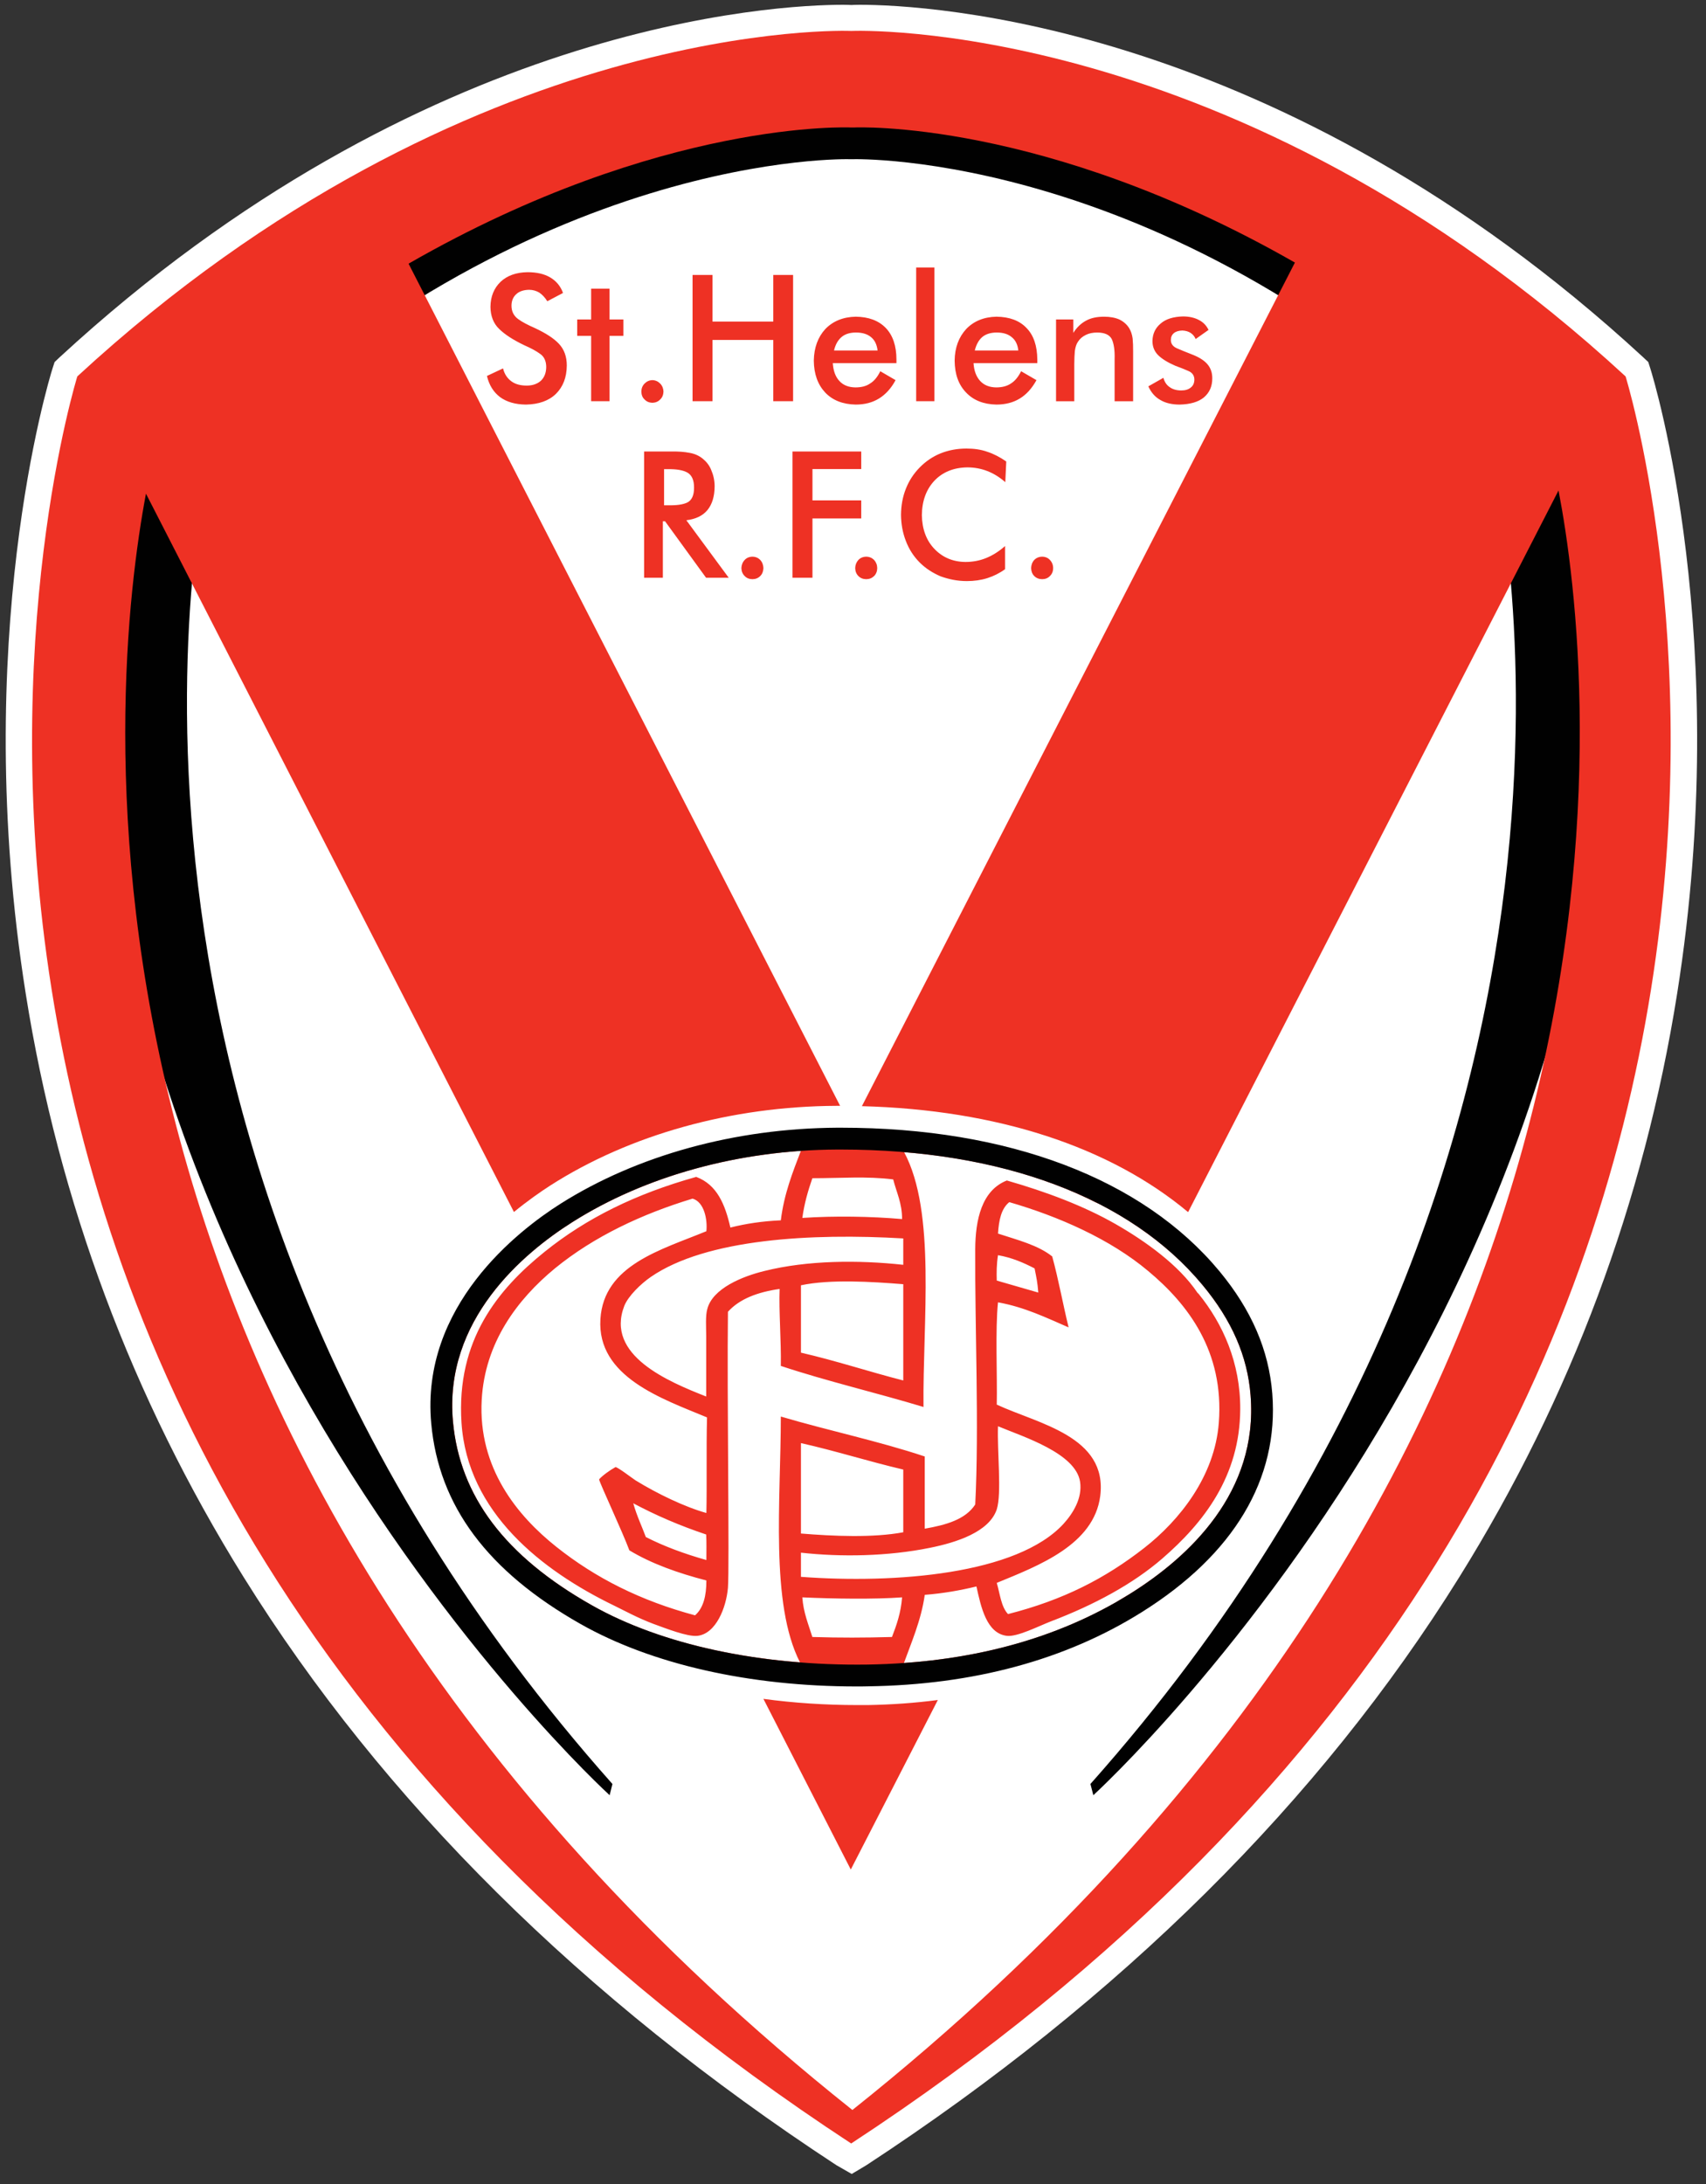 <svg xmlns:dc="http://purl.org/dc/elements/1.1/" xmlns:cc="http://creativecommons.org/ns#" xmlns:rdf="http://www.w3.org/1999/02/22-rdf-syntax-ns#" xmlns:svg="http://www.w3.org/2000/svg" xmlns="http://www.w3.org/2000/svg" xmlns:sodipodi="http://sodipodi.sourceforge.net/DTD/sodipodi-0.dtd" xmlns:inkscape="http://www.inkscape.org/namespaces/inkscape" width="236" height="302" viewBox="0 0 236 302" id="svg21812" inkscape:version="0.91 r13725" sodipodi:docname="st helens rfc.svg"><rect x="0" y="0" width="236" height="302" fill="#333333" stroke="none"/><defs id="defs21814"><clipPath id="clipPath21658"><path inkscape:connector-curvature="0" id="path21660" d="m 249.691,223.937 95.895,0 0,122.925 -95.895,0 0,-122.925 z"></path></clipPath><clipPath id="clipPath21678"><path inkscape:connector-curvature="0" id="path21680" d="m 249.165,223.937 96.945,0 0,122.925 -96.945,0 0,-122.925 z"></path></clipPath></defs><g inkscape:label="Layer 1" inkscape:groupmode="layer" id="layer1" transform="translate(0,-750.362)"><g transform="matrix(1.952,0,0,1.952,-907.43,-866.526)" id="g21765"><g transform="matrix(1.25,0,0,-1.25,153.165,1262.24)" id="g21654"><g clip-path="url(#clipPath21658)" id="g21656"><g transform="translate(297.654,223.937)" id="g21662"><path inkscape:connector-curvature="0" id="path21664" style="fill:#ffffff;fill-opacity:1;fill-rule:nonzero;stroke:none" d="m 0,0 -0.871,0.499 c -14.407,9.435 -25.712,20.65 -33.606,33.325 -6.33,10.167 -10.485,21.292 -12.352,33.059 -3.183,20.037 1.318,34.805 1.516,35.426 l 0.121,0.371 0.286,0.271 c 20.622,19.005 40.625,19.974 44.425,19.974 0.247,0 0.398,-0.01 0.456,-0.013 l 0.015,0 c 0.058,0.003 0.217,0.013 0.46,0.013 3.798,0 23.805,-0.969 44.421,-19.974 l 0.289,-0.271 0.118,-0.371 c 0.199,-0.621 4.7,-15.389 1.518,-35.426 C 44.929,55.116 40.78,43.991 34.447,33.824 26.554,21.149 15.249,9.934 0.835,0.499 L 0,0 Z"></path></g><g transform="translate(297.878,343.735)" id="g21666"><path inkscape:connector-curvature="0" id="path21668" style="fill:#010101;fill-opacity:1;fill-rule:nonzero;stroke:none" d="M 0,0 C 31.352,-4.178 41.457,-20.349 41.457,-20.349 49.326,-65.691 13.474,-98.334 13.474,-98.334 l -0.165,0.636 c 32.166,36.183 22.876,74.782 22.876,74.782 -18.131,17.854 -36.35,17.292 -36.35,17.292 l -0.15,0 c 0,0 -18.217,0.562 -36.354,-17.292 0,0 -9.283,-38.599 22.878,-74.782 l -0.158,-0.636 c 0,0 -35.861,32.643 -27.979,77.985 0,0 10.098,16.171 41.447,20.349 L 0,0 Z"></path></g><g transform="translate(283.924,330.776)" id="g21670"><path inkscape:connector-curvature="0" id="path21672" style="fill:#ee3124;fill-opacity:1;fill-rule:nonzero;stroke:none" d="m 0,0 -1.044,0 0,-1.747 -0.79,0 0,-0.927 0.79,0 0,-3.706 1.044,0 0,3.706 0.785,0 0,0.927 L 0,-1.747 0,0 Z m 2.429,-6.469 c 0.178,0.007 0.323,0.064 0.441,0.188 0.121,0.112 0.18,0.265 0.187,0.45 C 3.05,-5.656 2.991,-5.503 2.87,-5.379 2.752,-5.26 2.607,-5.189 2.429,-5.185 2.249,-5.189 2.103,-5.26 1.986,-5.379 1.862,-5.503 1.807,-5.656 1.803,-5.831 1.807,-6.016 1.862,-6.169 1.986,-6.281 2.103,-6.405 2.249,-6.462 2.429,-6.469 m 10.297,2.963 2.47,0 c -0.041,0.341 -0.165,0.593 -0.369,0.757 -0.211,0.176 -0.494,0.262 -0.855,0.262 -0.335,0 -0.604,-0.079 -0.811,-0.249 -0.208,-0.172 -0.355,-0.427 -0.435,-0.77 m -0.501,-2.38 c -0.417,0.445 -0.638,1.042 -0.645,1.812 0.014,0.73 0.231,1.325 0.655,1.787 0.431,0.445 1.008,0.683 1.722,0.697 0.728,-0.009 1.294,-0.217 1.702,-0.637 0.399,-0.414 0.606,-1.013 0.606,-1.792 l 0,-0.201 -3.609,0 c 0.029,-0.436 0.15,-0.774 0.374,-1.013 0.219,-0.242 0.524,-0.358 0.907,-0.364 0.328,0 0.612,0.067 0.825,0.216 0.235,0.14 0.428,0.373 0.587,0.701 l 0.867,-0.505 C 15.966,-5.65 15.648,-6 15.272,-6.229 c -0.37,-0.227 -0.81,-0.341 -1.315,-0.341 -0.731,0.013 -1.312,0.241 -1.732,0.684 m -16.463,3.654 c -0.39,0.172 -0.715,0.337 -0.95,0.512 -0.24,0.176 -0.372,0.426 -0.372,0.753 0,0.271 0.093,0.493 0.266,0.65 0.175,0.166 0.416,0.243 0.727,0.252 0.217,0 0.412,-0.058 0.582,-0.159 0.169,-0.113 0.319,-0.272 0.456,-0.49 l 0.89,0.469 C -2.775,0.135 -3.014,0.425 -3.355,0.63 -3.701,0.837 -4.136,0.932 -4.653,0.932 -5.294,0.922 -5.805,0.74 -6.179,0.387 -6.551,0.026 -6.745,-0.442 -6.752,-1.027 c 0.003,-0.517 0.168,-0.949 0.497,-1.26 0.326,-0.32 0.801,-0.624 1.43,-0.925 0.366,-0.16 0.662,-0.318 0.889,-0.484 0.229,-0.157 0.343,-0.41 0.346,-0.74 -0.003,-0.328 -0.102,-0.583 -0.29,-0.771 -0.197,-0.184 -0.47,-0.287 -0.812,-0.287 -0.361,0 -0.65,0.076 -0.878,0.246 -0.228,0.168 -0.388,0.404 -0.469,0.728 l -0.912,-0.428 c 0.125,-0.524 0.372,-0.917 0.745,-1.2 0.373,-0.273 0.864,-0.416 1.464,-0.422 0.731,0.013 1.301,0.216 1.704,0.609 0.399,0.397 0.609,0.927 0.614,1.606 0,0.502 -0.149,0.914 -0.446,1.229 -0.295,0.315 -0.751,0.606 -1.368,0.894 M 14.269,-12 l -2.765,0 0,1.776 2.765,0 0,0.994 -3.898,0 0,-7.153 1.133,0 0,3.361 2.765,0 0,1.022 z m -6.168,-3.19 c -0.179,-0.002 -0.331,-0.065 -0.44,-0.185 -0.121,-0.128 -0.18,-0.284 -0.187,-0.463 0.007,-0.179 0.066,-0.333 0.187,-0.448 0.109,-0.118 0.261,-0.177 0.44,-0.179 0.179,0.002 0.326,0.061 0.442,0.179 0.118,0.115 0.173,0.269 0.18,0.448 -0.007,0.179 -0.062,0.335 -0.18,0.463 -0.116,0.12 -0.263,0.183 -0.442,0.185 m -4.803,2.913 c 0.496,-0.011 0.869,0.038 1.122,0.163 0.243,0.13 0.37,0.406 0.37,0.821 0.007,0.424 -0.119,0.714 -0.362,0.861 -0.253,0.147 -0.618,0.208 -1.13,0.203 l -0.207,0 0,-2.048 0.207,0 z m 1.056,-0.848 2.402,-3.258 -1.284,0 -2.326,3.201 -0.124,0 0,-3.201 -1.063,0 0,7.153 1.58,0 c 0.374,0.008 0.708,-0.02 0.986,-0.073 0.292,-0.049 0.54,-0.158 0.753,-0.329 0.21,-0.17 0.386,-0.385 0.49,-0.657 0.118,-0.268 0.187,-0.578 0.19,-0.906 -0.003,-0.578 -0.142,-1.029 -0.41,-1.356 -0.27,-0.324 -0.669,-0.511 -1.194,-0.574 m 6.052,6.745 0,7.157 -1.124,0 0,-2.645 -3.445,0 0,2.645 -1.131,0 0,-7.157 1.131,0 0,3.472 3.445,0 0,-3.472 1.124,0 z m 8.013,7.578 -1.035,0 0,-7.578 1.035,0 0,7.578 z m 7.929,-5.467 c 0,0.294 0.015,0.534 0.032,0.743 0.032,0.207 0.081,0.384 0.176,0.516 0.107,0.172 0.255,0.294 0.446,0.388 0.184,0.094 0.402,0.135 0.643,0.135 0.416,0 0.689,-0.12 0.824,-0.364 0.122,-0.254 0.181,-0.633 0.165,-1.149 l 0,-2.38 1.049,0 0,2.816 c 0.003,0.277 -0.007,0.521 -0.027,0.738 -0.03,0.219 -0.09,0.414 -0.201,0.594 -0.134,0.211 -0.318,0.369 -0.553,0.485 -0.234,0.102 -0.524,0.157 -0.858,0.157 -0.399,0 -0.734,-0.065 -1.011,-0.214 -0.283,-0.147 -0.532,-0.375 -0.742,-0.704 l 0,0.761 -0.977,0 0,-4.633 1.034,0 0,2.111 z m -2.447,-11.569 c 0.006,-0.179 0.061,-0.333 0.177,-0.448 0.118,-0.118 0.267,-0.177 0.45,-0.179 0.18,0.002 0.327,0.061 0.438,0.179 0.122,0.115 0.183,0.269 0.183,0.448 0,0.179 -0.061,0.335 -0.183,0.463 -0.111,0.12 -0.258,0.183 -0.438,0.185 -0.183,-0.002 -0.332,-0.065 -0.45,-0.185 -0.116,-0.128 -0.171,-0.284 -0.177,-0.463 m -9.349,0.648 c -0.181,-0.002 -0.329,-0.065 -0.445,-0.185 -0.115,-0.128 -0.177,-0.284 -0.18,-0.463 0.003,-0.179 0.065,-0.333 0.18,-0.448 0.116,-0.118 0.264,-0.177 0.445,-0.179 0.181,0.002 0.325,0.061 0.448,0.179 0.113,0.115 0.174,0.269 0.176,0.448 -0.002,0.179 -0.063,0.335 -0.176,0.463 -0.123,0.12 -0.267,0.183 -0.448,0.185 m 17.864,9.421 c -0.276,0 -0.497,0.065 -0.667,0.193 -0.168,0.114 -0.285,0.289 -0.349,0.523 l -0.854,-0.484 c 0.159,-0.349 0.387,-0.611 0.684,-0.774 0.289,-0.173 0.659,-0.259 1.089,-0.259 0.597,0.013 1.057,0.146 1.371,0.401 0.322,0.271 0.481,0.63 0.481,1.082 0.004,0.327 -0.096,0.6 -0.286,0.818 -0.193,0.217 -0.482,0.394 -0.879,0.546 -0.352,0.137 -0.638,0.254 -0.86,0.351 -0.213,0.103 -0.323,0.252 -0.323,0.464 0,0.159 0.057,0.291 0.171,0.387 0.114,0.097 0.278,0.141 0.478,0.148 0.182,-0.007 0.34,-0.051 0.475,-0.137 0.131,-0.089 0.222,-0.201 0.281,-0.346 l 0.731,0.517 c -0.116,0.241 -0.292,0.432 -0.541,0.56 -0.249,0.134 -0.546,0.202 -0.904,0.204 -0.543,-0.015 -0.974,-0.143 -1.267,-0.401 -0.304,-0.253 -0.459,-0.581 -0.467,-0.992 0,-0.327 0.113,-0.596 0.331,-0.81 0.218,-0.211 0.543,-0.41 0.966,-0.593 0.325,-0.116 0.577,-0.222 0.772,-0.309 0.199,-0.094 0.305,-0.254 0.308,-0.474 -0.003,-0.188 -0.065,-0.34 -0.195,-0.443 -0.131,-0.114 -0.31,-0.172 -0.546,-0.172 m 21.386,-5.668 -21.001,-40.896 c -4.45,3.716 -10.848,5.804 -18.494,6.005 L 38.856,1.477 C 24.583,9.638 13.885,9.133 13.885,9.133 l -0.083,0 -0.047,0 -0.083,0 c 0,0 -10.743,0.505 -25.067,-7.718 l 24.466,-47.724 -0.204,0 c -5.953,-0.027 -11.722,-1.631 -16.23,-4.517 -0.557,-0.358 -1.283,-0.865 -2.058,-1.499 l -20.862,40.707 c -2.002,-10.622 -6.798,-54.295 40.051,-91.595 47.111,37.519 42.013,81.49 40.034,91.776 M 13.699,-105.112 C -48.68,-64.265 -30.175,-4.974 -30.175,-4.974 -7.954,15.512 13.672,14.604 13.672,14.604 l 0.083,0 c 0,0 21.623,0.908 43.849,-19.578 0,0 18.473,-59.291 -43.905,-100.138 m 0.955,24.845 -0.606,0 c -1.823,0 -3.603,0.119 -5.325,0.351 l 4.954,-9.671 4.935,9.607 c -1.283,-0.169 -2.608,-0.263 -3.958,-0.287 m 6.052,76.761 2.468,0 c -0.035,0.341 -0.164,0.593 -0.372,0.757 -0.208,0.176 -0.489,0.262 -0.849,0.262 -0.332,0 -0.606,-0.079 -0.815,-0.249 -0.205,-0.172 -0.345,-0.427 -0.432,-0.77 m -0.493,-2.38 c -0.431,0.445 -0.641,1.042 -0.648,1.812 0.01,0.73 0.232,1.325 0.657,1.787 0.428,0.445 1.001,0.683 1.713,0.697 0.736,-0.009 1.303,-0.217 1.702,-0.637 0.408,-0.414 0.608,-1.013 0.615,-1.792 l 0,-0.201 -3.616,0 c 0.026,-0.436 0.157,-0.774 0.377,-1.013 0.225,-0.242 0.523,-0.358 0.907,-0.364 0.323,0 0.606,0.067 0.827,0.216 0.228,0.14 0.425,0.373 0.586,0.701 l 0.871,-0.505 C 23.948,-5.65 23.635,-6 23.255,-6.229 c -0.37,-0.227 -0.819,-0.341 -1.32,-0.341 -0.727,0.013 -1.304,0.241 -1.722,0.684 m -3.416,-8.408 c -0.179,0.46 -0.268,0.956 -0.273,1.478 0.005,0.528 0.094,1.022 0.273,1.47 0.181,0.463 0.442,0.861 0.791,1.217 0.348,0.351 0.746,0.621 1.19,0.798 0.448,0.179 0.936,0.269 1.457,0.269 0.415,0 0.815,-0.051 1.187,-0.185 0.37,-0.122 0.724,-0.308 1.069,-0.549 l -0.055,-1.17 c -0.644,0.563 -1.359,0.837 -2.153,0.837 -0.774,-0.01 -1.401,-0.267 -1.864,-0.754 -0.461,-0.49 -0.703,-1.137 -0.713,-1.949 0.013,-0.795 0.252,-1.437 0.709,-1.914 0.453,-0.476 1.039,-0.735 1.757,-0.743 0.413,0 0.808,0.072 1.177,0.222 0.38,0.154 0.733,0.379 1.073,0.679 l 0,-1.311 c -0.306,-0.223 -0.641,-0.391 -1,-0.505 -0.358,-0.114 -0.753,-0.169 -1.166,-0.169 -0.542,0 -1.03,0.106 -1.489,0.27 -0.442,0.19 -0.845,0.443 -1.19,0.79 -0.345,0.349 -0.604,0.753 -0.78,1.219"></path></g></g></g><g transform="matrix(1.25,0,0,-1.25,153.165,1262.24)" id="g21674"><g clip-path="url(#clipPath21678)" id="g21676"><g transform="translate(296.791,282.589)" id="g21682"><path inkscape:connector-curvature="0" id="path21684" style="fill:#ee3124;fill-opacity:1;fill-rule:nonzero;stroke:none" d="m 0,0 c 9.452,0.048 16.967,-2.742 21.266,-7.915 1.417,-1.7 2.657,-3.842 2.872,-6.602 0.456,-5.676 -3.408,-9.477 -7.135,-11.811 -3.996,-2.496 -9.028,-4.127 -15.254,-4.217 -5.99,-0.096 -11.761,1.154 -16.026,3.56 -3.953,2.229 -7.692,5.529 -8.19,10.891 -0.514,5.589 3.524,9.633 7.069,11.871 C -11.623,-1.838 -6.306,-0.037 0,0"></path></g><g transform="translate(305.877,267.535)" id="g21686"><path inkscape:connector-curvature="0" id="path21688" style="fill:#ffffff;fill-opacity:1;fill-rule:nonzero;stroke:none" d="M 0,0 C 2.341,-1.089 6.298,-1.792 5.866,-5.183 5.504,-7.944 2.381,-9.123 0,-10.102 c 0.181,-0.616 0.245,-1.353 0.638,-1.768 3.131,0.797 5.502,2.014 7.731,3.754 1.997,1.562 3.992,4.059 4.22,7.091 0.31,4.047 -1.76,6.728 -4.009,8.599 -2.156,1.811 -5.085,3.094 -7.87,3.9 C 0.255,11.111 0.119,10.458 0.07,9.692 1.167,9.333 2.343,9.039 3.143,8.397 3.5,7.099 3.748,5.703 4.073,4.376 2.816,4.918 1.607,5.518 0.07,5.797 -0.091,4.271 0.034,1.636 0,0 M 2.354,6.35 C 2.307,6.935 2.26,7.14 2.144,7.719 1.526,8.037 0.877,8.327 0.07,8.468 -0.014,7.95 -0.014,7.464 0,7.029 0.779,6.805 1.572,6.578 2.354,6.35 m -7.655,-13.584 0,3.554 c -1.969,0.461 -3.808,1.051 -5.801,1.499 l 0,-5.124 c 1.835,-0.151 4.088,-0.249 5.801,0.071 m 12.21,-3.872 c 0.22,0.129 0.432,0.254 0.653,0.389 3.357,2.097 7.264,5.756 6.829,11.236 -0.173,2.219 -1.063,4.26 -2.719,6.253 -1.534,1.852 -3.51,3.385 -5.852,4.595 -0.057,0.027 -0.112,0.057 -0.167,0.073 -3.065,1.551 -6.749,2.528 -10.907,2.868 1.825,-3.385 1.05,-9.6 1.1,-14.442 -2.664,0.806 -5.488,1.461 -8.089,2.327 0.024,1.467 -0.116,3.089 -0.068,4.362 -1.243,-0.177 -2.274,-0.564 -2.93,-1.294 -0.059,-4.7 0.092,-14.416 0,-15.64 -0.097,-1.129 -0.679,-2.604 -1.725,-2.724 -0.565,-0.065 -1.786,0.419 -2.51,0.681 -0.876,0.329 -1.65,0.755 -2.209,1.027 -4.101,1.985 -8.33,5.282 -8.662,10.37 -0.303,4.685 2.071,7.563 4.723,9.693 2.349,1.889 5.145,3.277 8.584,4.236 1.187,-0.439 1.643,-1.578 1.937,-2.87 0.874,0.221 1.824,0.364 2.86,0.409 0.184,1.502 0.669,2.713 1.138,3.941 -0.303,-0.024 -0.613,-0.049 -0.918,-0.082 -0.103,-0.003 -0.2,-0.014 -0.296,-0.03 -0.268,-0.028 -0.539,-0.062 -0.804,-0.098 -0.396,-0.049 -0.797,-0.119 -1.187,-0.18 -3.597,-0.632 -6.95,-1.878 -9.762,-3.659 -2.755,-1.742 -7.289,-5.529 -6.758,-11.297 0.387,-4.228 2.955,-7.626 7.848,-10.396 3.125,-1.778 7.257,-2.896 11.825,-3.247 -1.701,3.326 -1.086,9.206 -1.086,13.929 2.686,-0.795 5.556,-1.393 8.16,-2.263 -0.006,-1.1 0.005,-2.761 0,-4.092 1.205,0.21 2.308,0.519 2.862,1.371 0.226,4.402 -0.024,10.04 0,14.463 0.008,1.674 0.367,3.338 1.792,3.898 2.228,-0.639 4.344,-1.432 6.155,-2.464 1.732,-0.99 3.605,-2.343 4.645,-3.887 0.027,-0.045 0.064,-0.049 0.072,-0.072 1.375,-1.694 2.375,-3.911 2.36,-6.54 -0.018,-3.793 -2.064,-6.426 -4.429,-8.47 -1.651,-1.426 -3.831,-2.609 -6.303,-3.55 -0.728,-0.284 -1.917,-0.892 -2.5,-0.821 -1.148,0.137 -1.468,1.634 -1.723,2.799 -0.911,-0.221 -1.874,-0.394 -2.931,-0.476 -0.195,-1.428 -0.801,-2.805 -1.18,-3.862 4.524,0.312 8.557,1.465 12.007,3.432 0.051,0.033 0.111,0.059 0.165,0.104 m -17.933,0.184 c 0.062,-0.867 0.348,-1.533 0.569,-2.246 1.593,-0.048 2.913,-0.044 4.513,0 0.264,0.68 0.509,1.379 0.574,2.246 -1.562,-0.114 -3.873,-0.083 -5.656,0 m 5.723,20.34 c -5.182,0.305 -11.169,-0.018 -14.31,-2.18 -0.567,-0.389 -1.282,-1.083 -1.505,-1.64 -1.093,-2.808 2.507,-4.297 4.642,-5.139 l 0,3.43 c 0,0.491 -0.049,1.141 0.063,1.53 0.3,1.163 1.981,1.849 3.242,2.155 2.444,0.61 5.328,0.626 7.868,0.349 l 0,1.495 z m -15.307,-15.01 c 0.2,-0.72 0.501,-1.335 0.711,-1.911 1.041,-0.532 2.202,-0.958 3.433,-1.304 0,0.515 0.014,0.965 -0.01,1.446 -1.505,0.506 -2.838,1.079 -4.134,1.769 m 9.506,8.537 c 2.01,-0.462 3.845,-1.077 5.801,-1.576 l 0,5.455 c -1.787,0.142 -4.131,0.292 -5.801,-0.061 l 0,-3.818 z m 0,-12.704 c 5.36,-0.399 12.256,0.141 14.886,3.003 0.529,0.583 1.083,1.454 0.938,2.39 C 4.466,-2.747 1.508,-1.825 0.07,-1.226 0.016,-2.635 0.29,-5.034 0,-5.935 -0.428,-7.219 -2.294,-7.816 -3.795,-8.116 -6.176,-8.6 -8.826,-8.644 -11.102,-8.39 l 0,-1.369 z m 5.734,20.274 c 0,0.914 -0.32,1.514 -0.503,2.247 -1.506,0.19 -2.965,0.068 -4.584,0.068 -0.242,-0.694 -0.456,-1.428 -0.569,-2.25 1.833,0.123 3.898,0.088 5.656,-0.065 M -16.464,-6.142 c -1.231,0.343 -2.805,1.104 -4.013,1.848 -0.202,0.13 -0.996,0.746 -1.139,0.753 -0.297,-0.16 -0.758,-0.489 -0.931,-0.698 0.091,-0.334 1.325,-2.963 1.717,-4.019 1.261,-0.76 2.755,-1.289 4.366,-1.707 0.004,-0.864 -0.17,-1.566 -0.642,-1.976 -3.072,0.823 -5.629,2.103 -7.87,3.887 -2.189,1.742 -4.442,4.457 -4.225,8.328 0.181,3.244 2.015,5.685 4.149,7.445 2.222,1.816 4.954,3.09 7.805,3.954 0.662,-0.186 0.853,-1.19 0.783,-1.846 -2.564,-1.057 -5.817,-1.912 -6.007,-4.979 -0.207,-3.284 3.52,-4.52 6.044,-5.573 -0.047,-1.754 0,-3.918 -0.037,-5.417"></path></g><g transform="translate(297.063,281.989)" id="g21690"><path inkscape:connector-curvature="0" id="path21692" style="fill:#010101;fill-opacity:1;fill-rule:nonzero;stroke:none" d="m 0,0 -0.245,0 c -5.525,-0.023 -10.86,-1.487 -15.013,-4.118 -2.755,-1.742 -7.289,-5.53 -6.759,-11.298 0.387,-4.229 2.955,-7.627 7.849,-10.395 3.981,-2.256 9.593,-3.457 15.655,-3.374 5.76,0.089 10.765,1.438 14.889,4.014 3.357,2.097 7.264,5.756 6.828,11.238 -0.172,2.217 -1.062,4.258 -2.72,6.251 C 16.372,-2.721 9.097,0 0,0 m 0.858,-30.425 c -6.054,0 -11.604,1.255 -15.637,3.536 -5.272,2.986 -8.045,6.694 -8.47,11.368 -0.61,6.656 4.926,10.929 7.328,12.449 4.347,2.747 9.91,4.275 15.67,4.31 l 0.251,0 c 9.47,0 17.082,-2.888 21.436,-8.13 1.823,-2.2 2.804,-4.473 2.999,-6.944 0.378,-4.834 -2.183,-9.115 -7.402,-12.38 -4.314,-2.705 -9.542,-4.118 -15.521,-4.202 -0.216,-0.007 -0.443,-0.007 -0.654,-0.007"></path></g></g></g></g></g></svg>